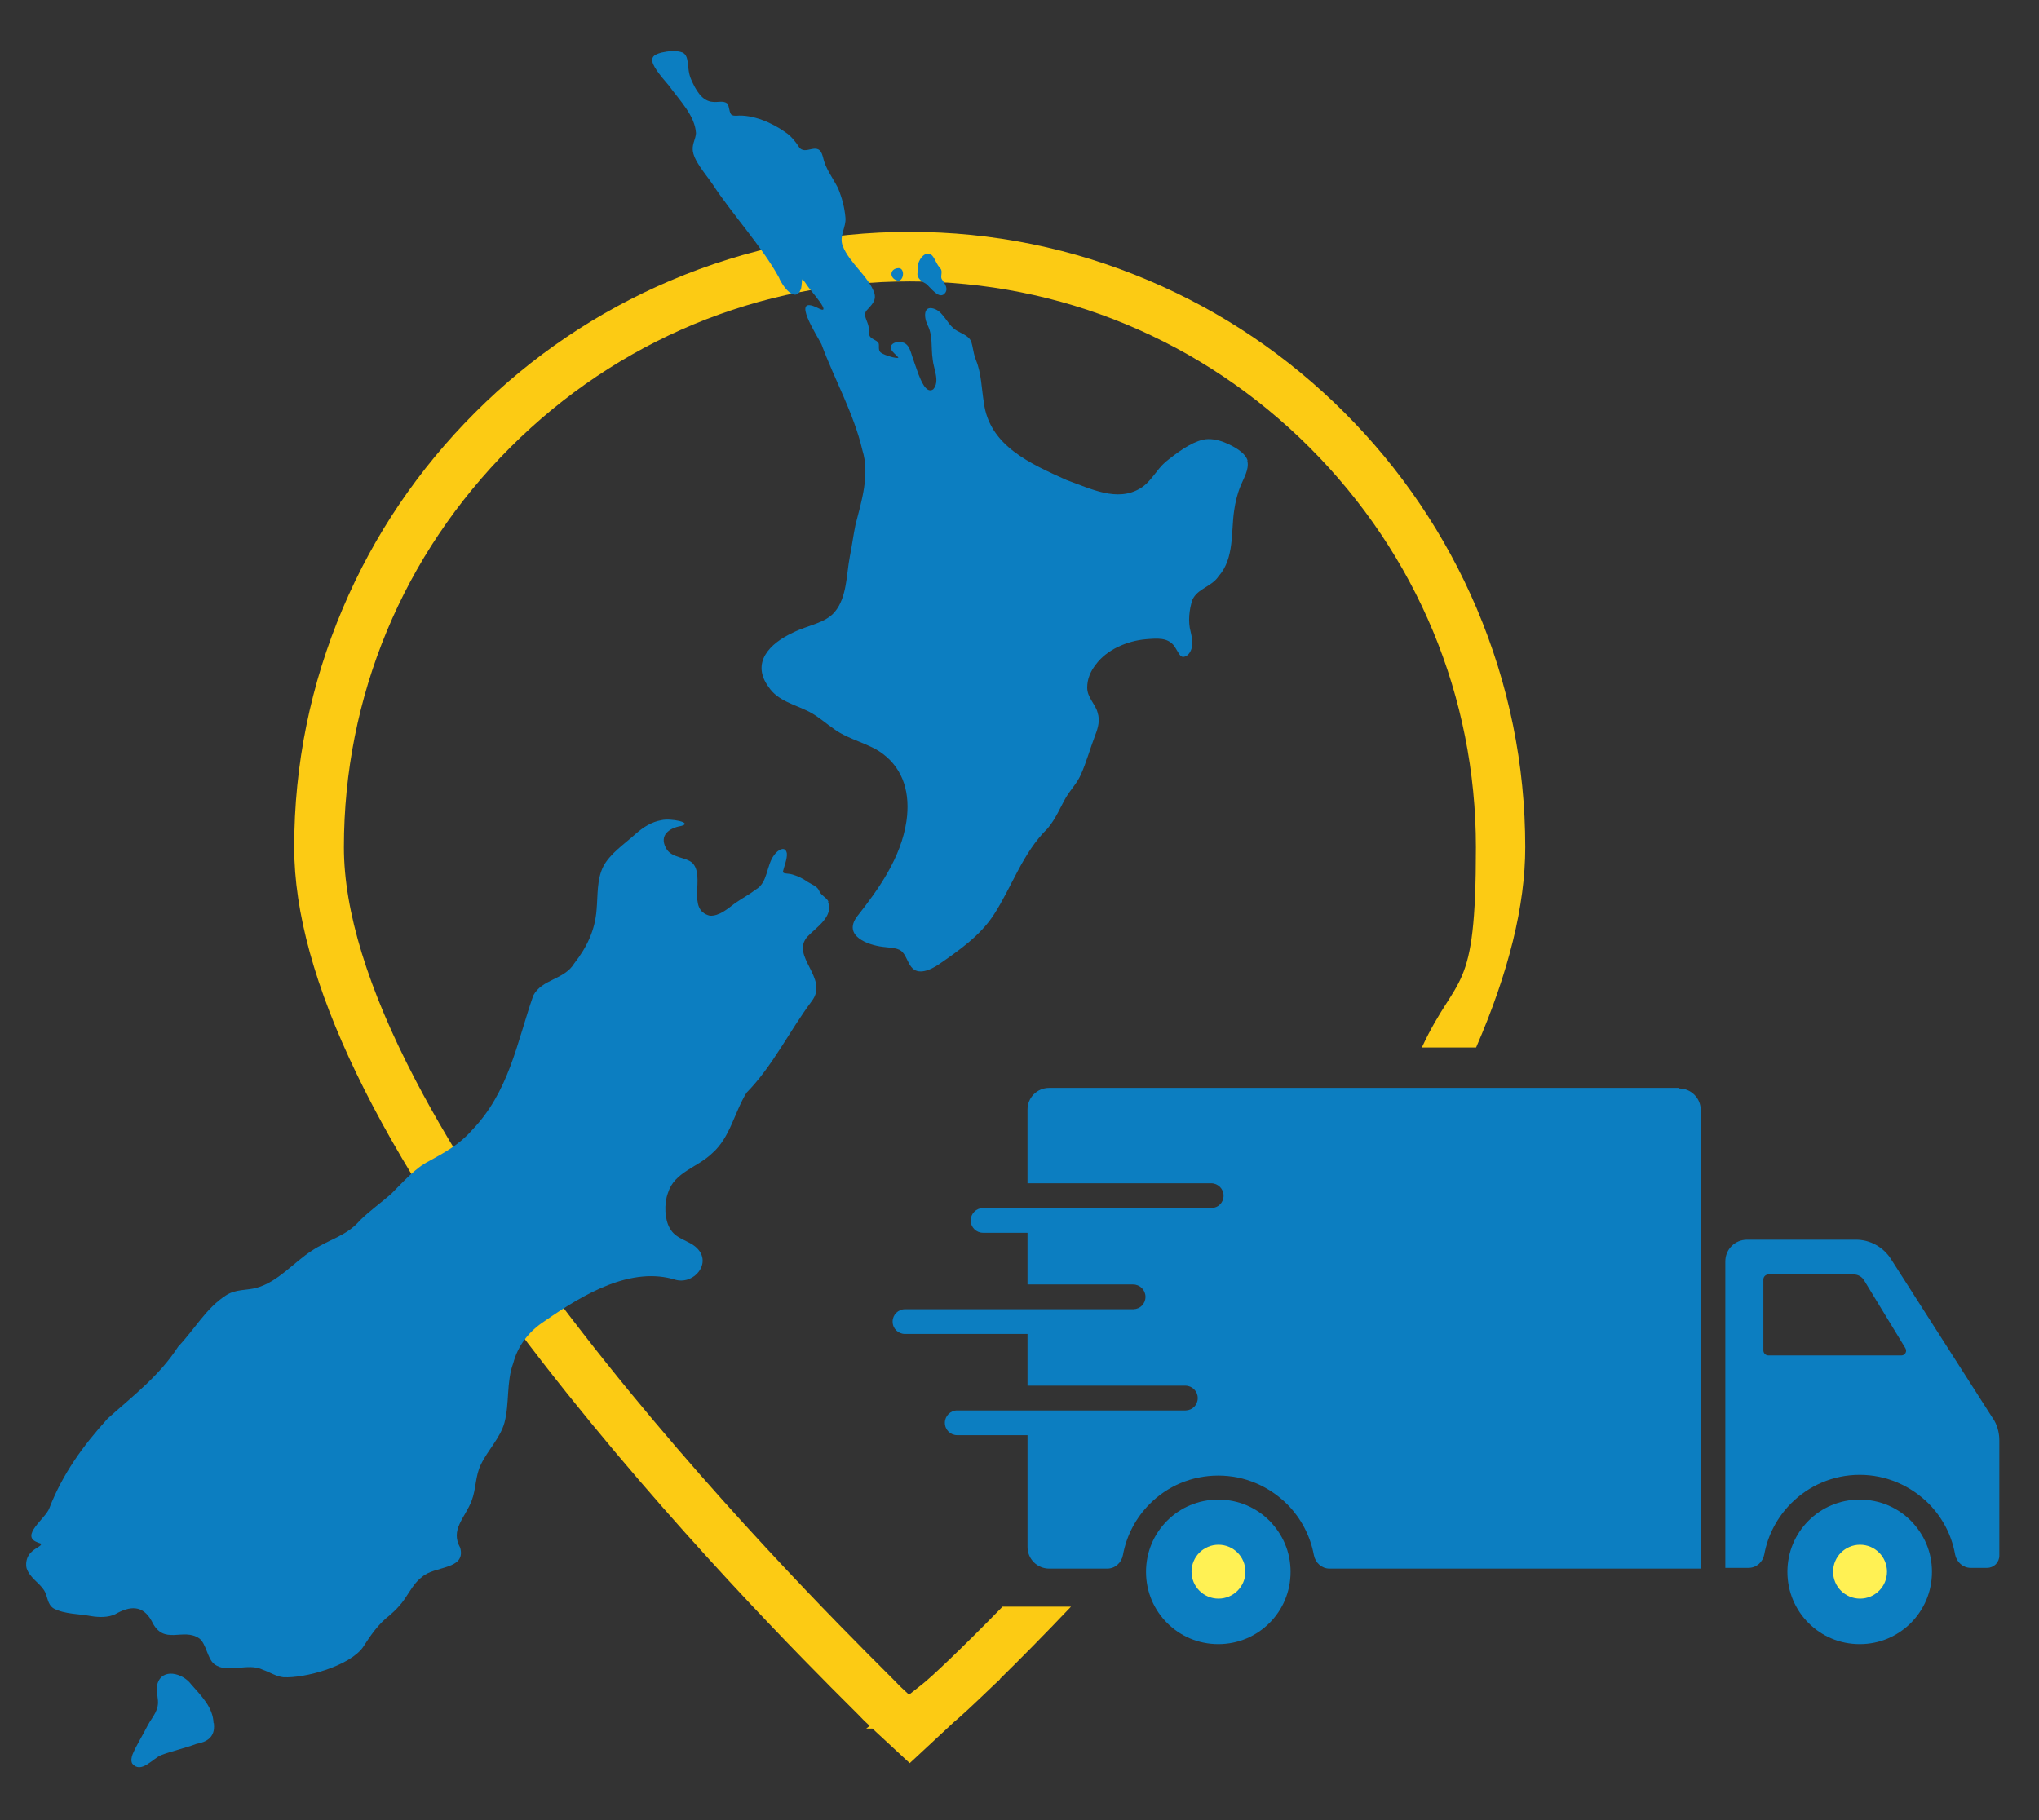 <?xml version="1.0" encoding="UTF-8"?>
<svg id="Layer_1" xmlns="http://www.w3.org/2000/svg" baseProfile="tiny" version="1.2" viewBox="0 0 1120 1000">
  <rect x="0" y="0" width="1120" height="1000" fill="#333333" stroke="none"/>
  <!-- Generator: Adobe Illustrator 29.3.1, SVG Export Plug-In . SVG Version: 2.1.0 Build 151)  -->
  <path d="M588.4,882.7h-37.7c-23.3,23.9-39.9,39.4-44.2,42.7l-7.2,5.7-5-4.7c-1.1-1.2-3.1-3.2-6.9-7-24.3-24.3-98.4-98.2-167.6-187.4-39.1-50.3-69.9-97-91.7-138.8-26-49.8-39.2-92.8-39.2-127.7,0-82.7,32.4-160.7,91.3-219.6,58.9-58.9,136.9-91.3,219.6-91.3s160.7,32.4,219.6,91.3c58.9,58.9,91.3,136.9,91.3,219.6s-10.1,67.9-29.7,110h29.8c17.9-41.2,27-78.1,27-110,0-45.4-9-89.6-26.7-131.3-17.1-40.2-41.5-76.4-72.6-107.5-31.1-31.1-67.2-55.5-107.5-72.6-41.7-17.7-85.9-26.7-131.3-26.7s-89.6,9-131.3,26.7c-40.2,17.1-76.4,41.5-107.5,72.6-31.1,31.1-55.5,67.2-72.6,107.5-17.7,41.7-26.7,85.9-26.7,131.3,0,71.2,45.9,166.4,136.6,283.2,70.3,90.5,145.2,165.4,169.9,190,3.1,3.1,5.8,5.8,6.5,6.6l3.1,2.9-1.9,1.5h3.4l20.5,19,24.1-22.4c3.4-2.8,11.2-10,22.4-20.8l3.2-3h-.2c10.7-10.5,24-23.9,39.1-39.8Z" fill="#fccb14"/>
  <g>
    <g>
      <path d="M455,495.2c-1.4-2.5-4.1-3.2-5.1-5.9-1-2.3-3.7-3.2-6.3-4.8-1.6-1.1-3.6-2.3-5.6-3.1-2.1-.7-3.2-1.3-5.4-1.4-.9-.2-2.7,0-2.5-1.3.2-1.4,2.5-7.1,2.1-9.9-.8-4.3-4.9-2-7,1-4.3,5.7-3.4,15.1-10,18.9-3.8,2.9-7.4,4.7-11.4,7.5-4,3-8.7,7.2-13.9,6.9-13-3.2-2.4-21.5-9.5-28.9-3.6-3.5-11.7-2.6-14.6-8.3-3.8-7,1.8-11,8.3-12.1,7-1.8-5.8-4.4-10.7-3.2-5.5.9-10.1,3.9-14.2,7.5-6.3,5.7-14.2,10.9-17.9,18.1-3.5,7.1-2.9,15.7-3.6,23.5-.8,11.2-5.3,20.7-12.2,29.5-5.5,9.2-17.8,8.6-22.6,17.8-9.1,26.2-13.3,53-34,74.3-6.6,7.5-14.8,12-23.2,16.6-7.6,3.8-14.4,11.6-20.9,18.1-5.5,4.8-11.8,9.3-17,14.4-7.6,8.9-17.3,10.5-26.6,16.8-9.7,6.2-18.5,17.1-30.2,20.3-5.5,1.6-11.4.6-16.9,4.2-10.9,7-17.3,18.8-26.2,28.1-10.3,16-24.6,26.9-38.7,39.5-13.6,15-24.7,30.3-32.1,49.3-1.9,5.6-16.6,15.4-6.2,18.9.5.4,2,.3,1.6,1.2-.5,1.2-4.8,2.4-7,6.2-1.1,2-1.4,4.5-.9,6.7,1.7,5.2,7,8,9.6,12.1,2.1,3.2,1.6,7.7,5.3,10,6.1,3.2,13.7,2.9,20.5,4.2,4.8.8,9.6.7,13.2-1,8.2-4.7,15.2-5.2,20.1,3.7,6.6,14,17.2,3.3,26.2,9.6,3.8,2.9,4.4,11,8.1,14,7.4,5.7,18.4-1,26.8,3.2,3.8,1.3,7.3,3.7,11.3,4.1,12,.6,36.2-6.2,43.6-16.4,4.2-6.5,8.4-12.8,14.7-17.6,2.3-2.1,3.3-2.9,5.1-5,4.8-5.1,7.1-11.9,12.7-16.1,7-6.3,24.2-3.8,21-16-5.6-10,2.5-16.3,6.2-25.7,2.6-6.7,2-13.8,5.2-20.2,3.7-7.7,10.6-14.5,12.9-22.9,2.8-10.5,1-22.4,4.8-32.6,2.6-9.9,8.8-17.7,17.3-23.2,21.7-15.1,47.8-30.3,72.1-22.6,10.2,2.5,19.7-9.3,11.6-17.4-4.6-4.6-11.7-4.7-15.1-11.2-2.6-4.6-3.2-13-.9-19.2,3.5-11.5,16.2-13.9,24.4-21.9,9.8-8.6,12.2-22.7,18.8-33.2,14.4-14.7,23.1-33.2,35.8-50.3,9.7-12.6-12.1-24.7-2.3-35.5,4.9-5.1,14.2-10.9,11.3-18.8v-.2Z" fill="#0c7ec1"/>
      <path d="M117.3,946.7c-.3-8.7-6.7-14.9-12.3-21.3-4.5-6.1-16-9.4-18.6,0-.6,2.3,0,5.1.2,7.5,1.1,6.7-2.7,9.9-5.5,15.1-2.7,5.5-6,10.4-8.3,15.9-.6,1.6-1,3.7-.1,5.1,4.8,5.7,11.1-2.8,15.8-4.7,5.3-2.1,13.4-3.9,19.4-6.2,5.7-1,10.3-3.7,9.6-10.8v-.5Z" fill="#0c7ec1"/>
    </g>
    <g>
      <path d="M493.8,154.2c2.9-.8,3.1-7-.3-6.9-5.2.3-5,6.1-.1,6.9h.4Z" fill="#0c7ec1"/>
      <path d="M504.3,148.8c-1.4,3.4,1.4,5.6,4.2,7,2.6,1.9,7.7,9.8,10.9,4.8,1.5-2.7-.9-5.3-2.2-7.4-.7-1.8.8-4.1-.7-5.8-2.1-2.2-2.5-4.5-4.3-6.8-3.1-3.6-7.2,1.2-7.8,4.4-.3,1.5,0,2.3-.1,3.4v.3Z" fill="#0c7ec1"/>
      <path d="M685.3,253c-1.5-4.6-7.8-7.9-12.6-9.9-3.7-1.5-8.2-2.4-12-1.5-6.8,1.6-14.2,7.1-20.5,12.2-5.1,4.4-7.9,10.9-13.7,14.4-12.8,7.9-27.5.2-40.5-4.4-19.7-8.9-42.7-18.8-45.6-42.8-1.3-7.8-1.3-15.8-4.3-23.1-1.9-4.8-1.7-9.4-3.4-11.6-2.2-2.8-6.4-3.6-9-6-3.3-2.7-5.6-8.4-9.7-10.3-6.5-2.9-6.8,3.3-4.7,8.2,3.3,6.1,2,12.6,3,19.1.4,5.2,4.2,12.2.3,16.6-4,2.7-6.9-5.4-8.1-8.3-1.6-4.6-3.1-8.6-4.1-11.9-.8-2.4-1.9-4.9-4.6-5.6-2.5-.7-5.9.1-6.5,2.3-.8,2.3,4.5,5.6,4.1,6.2-1.4.4-7.2-1.3-9.3-2.7-2.2-1.3-.8-4.4-1.6-5.5-1.1-1.7-3.8-2-4.8-3.8-.4-.9-.4-2.2-.5-3.2.5-4-3.6-7.5-1.3-10.7,2.5-2.9,5.6-5.2,4.4-9.6-3.1-9.2-13.7-16.5-17.4-26-2.1-5.4,2-10.3,1.5-15.5-.5-5.6-1.8-10.7-4.1-16.3-3.2-6.2-6.9-10.6-8.3-17.2-2.4-9.5-9.8.2-13.3-5.6-1.5-2.4-4.3-5.9-7.1-7.7-7.5-5.4-18.2-10-27.2-9.2-1,0-1.5,0-2.4-.4-1.6-1-1.2-4.8-2.6-6.4-2.1-1.6-5.2-.5-7.7-.8-6.3-.3-9.7-7-12-12.2-2.8-6.1-.6-12.7-4.7-14.9-3.5-1.4-8.1-.8-11.7,0-2,.6-4.9,1.4-5,3.7-.5,3,4.1,8.6,9,14.3,6.3,8.6,14.5,16.8,15,26.3-.2,3.1-2,5.7-1.8,9,.3,5.8,6.7,12.9,10.9,19,10.7,16.4,27.2,34.3,36.5,51.3,1.7,4.5,9,14.5,12.1,6.2,1.1-5.2-.7-7.8,3.7-1.4,1.4,2.2,14.7,16.9,5.3,11.8-15.1-7.4,0,15.5,2.2,20,7.3,19.7,17.7,37.8,22.5,58.2,4.2,13.4-.5,28.2-3.8,41.1-1.2,5.8-1.9,11.5-3.1,17.4-1.9,9.8-1.5,22.2-8.2,30.3-5.3,6.4-14.8,7.3-23.1,11.5-12.7,5.9-23.2,16.5-13.2,30,5,7.5,14.4,9.5,22.1,13.4,5.2,2.7,9.5,6.7,14.4,10,8,5.6,19,7.6,26.3,13.3,11.2,8.5,15,21.7,12.8,36.9-3,20-15.1,37.1-27.1,52.3-8,10.7,5.9,15.7,14.1,16.7,4.1.6,8.7.3,11,3.1,2.1,2.4,2.7,5.6,4.7,8,3.7,4.8,10.7,1.5,15-1.4,11-7.6,22.7-15.7,30.2-27.2,10.2-15.7,15.9-34.1,29.6-47.5,4.6-5.4,7.1-11.9,10.2-17.2,2.6-4.3,6-7.7,8-12.2,3-6.5,5.1-14.3,8-21.9,1.6-4.1,2.7-8.2,1.3-12.4-1.1-4.6-5.8-8.3-5.7-13.8,0-4.3,1.6-8.7,4.8-12.7,5.9-8,17-12.9,27.5-13.8,6.4-.5,11.8-1,15.4,3.6,2.3,3.2,3.2,6.8,5.7,6,2.3-.6,3.6-3,4.1-5.2.5-2.9,0-5.5-.7-8.6-1.5-5.3-.8-12.2,1-17.5,2.9-6.3,10.7-7.1,14.5-13.1,8.6-9.6,6.7-24.8,8.4-35.8.6-4.3,1.6-8.9,3.6-13.8,1.7-4.1,4.7-9,3.7-13.4v-.4Z" fill="#0c7ec1"/>
    </g>
  </g>
  <g>
    <path d="M761.3,776.9c3.1-1.6,10.3-6.4,12-14.4l12.8,12.9c8.3-3.2,18.1-1.4,24.8,5.3,6.7,6.7,8.4,16.5,5.1,24.8l-10.2-10.3c-3.6-3.7-9.6-3.7-13.2,0-3.7,3.6-3.7,9.6,0,13.2l10.2,10.3c-8.3,3.2-18.1,1.4-24.8-5.3-6.7-6.7-8.4-16.5-5.1-24.8,0,0-11.1-11.2-11.5-11.7Z" fill="#fccb14" stroke="#fccb14" stroke-miterlimit="10" stroke-width=".5"/>
    <path d="M733.3,735.4c2-2,4.8-2.9,7.5-2.6,0,0,.2,0,.3.1-.2,6.3-.5,16.9-.7,22.9-.2-.1-.4-.3-.4-.3l-6.7-6.7c-3.6-3.7-3.6-9.6,0-13.2Z" fill="#fccb14" stroke="#fccb14" stroke-miterlimit="10" stroke-width=".5"/>
  </g>
  <g>
    <path d="M922.2,597.7h-345.9c-6.6,0-11.9,5.3-11.9,11.9v40.5h100.9c3.7,0,6.8,3,6.8,6.8s-2.9,6.7-6.6,6.8h-125.5c-3.7,0-6.8,3-6.8,6.8s3,6.8,6.8,6.8h24.4v28.4h58c3.7,0,6.8,3,6.8,6.8s-2.9,6.7-6.6,6.8h-125.5c-3.7,0-6.8,3-6.8,6.8s3,6.8,6.8,6.8h67.3v28.4h86.7c3.7,0,6.8,3,6.8,6.8s-2.9,6.7-6.6,6.8h-125.5c-3.7,0-6.8,3-6.8,6.8s3,6.8,6.8,6.8c0,0,38.6,0,38.6,0v61.4c0,6.6,5.3,11.9,11.9,11.9h31.9c4.3,0,7.8-3.2,8.6-7.4,2-10.9,7.2-20.6,14.7-28.1,9.6-9.7,22.9-15.6,37.7-15.6s28,6,37.9,15.8c7.5,7.6,12.6,17.2,14.6,27.9.8,4.2,4.3,7.4,8.6,7.4h203.9v-251.9c0-6.6-5.3-11.9-11.9-11.9Z" fill="#0c7ec1"/>
    <path d="M1094.6,779.2l-56-87.6c-4.2-6.5-11.4-10.5-19.1-10.5h-59.9c-6.6,0-11.9,5.3-11.9,11.9v168.4h12.8c4.3,0,7.8-3.2,8.6-7.4,2-10.9,7.3-20.6,14.8-28.1,9.6-9.6,22.9-15.6,37.6-15.6s28,6,37.9,15.8c7.5,7.6,12.6,17.2,14.5,27.9.8,4.2,4.3,7.4,8.6,7.4h9c3.7,0,6.7-3,6.7-6.7v-63.4c0-4.3-1.2-8.6-3.6-12.2ZM1044.4,744.7h-73c-1.6,0-2.8-1.3-2.8-2.8v-38.9c0-1.6,1.3-2.8,2.8-2.8h46.8c2.3,0,4.5,1.2,5.7,3.2l22.7,37.3c1.1,1.8-.2,4-2.2,4Z" fill="#0c7ec1"/>
    <path d="M669.2,823.9c-11,0-20.9,4.4-28.1,11.6-7.2,7.2-11.6,17.1-11.6,28.1s4.4,20.9,11.6,28.1c7.2,7.2,17.1,11.6,28.1,11.6s20.9-4.4,28.1-11.6c7.2-7.2,11.6-17.1,11.6-28.1s-4.3-20.6-11.6-28.1c-7.2-7.2-17.1-11.6-28.1-11.6Z" fill="#0c7ec1"/>
    <path d="M1021.5,823.9c-11,0-20.9,4.4-28.1,11.6-7.2,7.2-11.6,17.1-11.6,28.1s4.4,20.9,11.6,28.1c7.2,7.2,17.1,11.6,28.1,11.6s20.6-4.3,27.9-11.4c7.4-7.4,11.8-17.3,11.8-28.3s-4.3-20.6-11.6-28.1c-7.2-7.2-17.1-11.6-28.1-11.6Z" fill="#0c7ec1"/>
  </g>
  <circle cx="669.3" cy="863.5" r="14.8" fill="#fff154"/>
  <circle cx="1021.7" cy="863.5" r="14.8" fill="#fff154"/>
</svg>